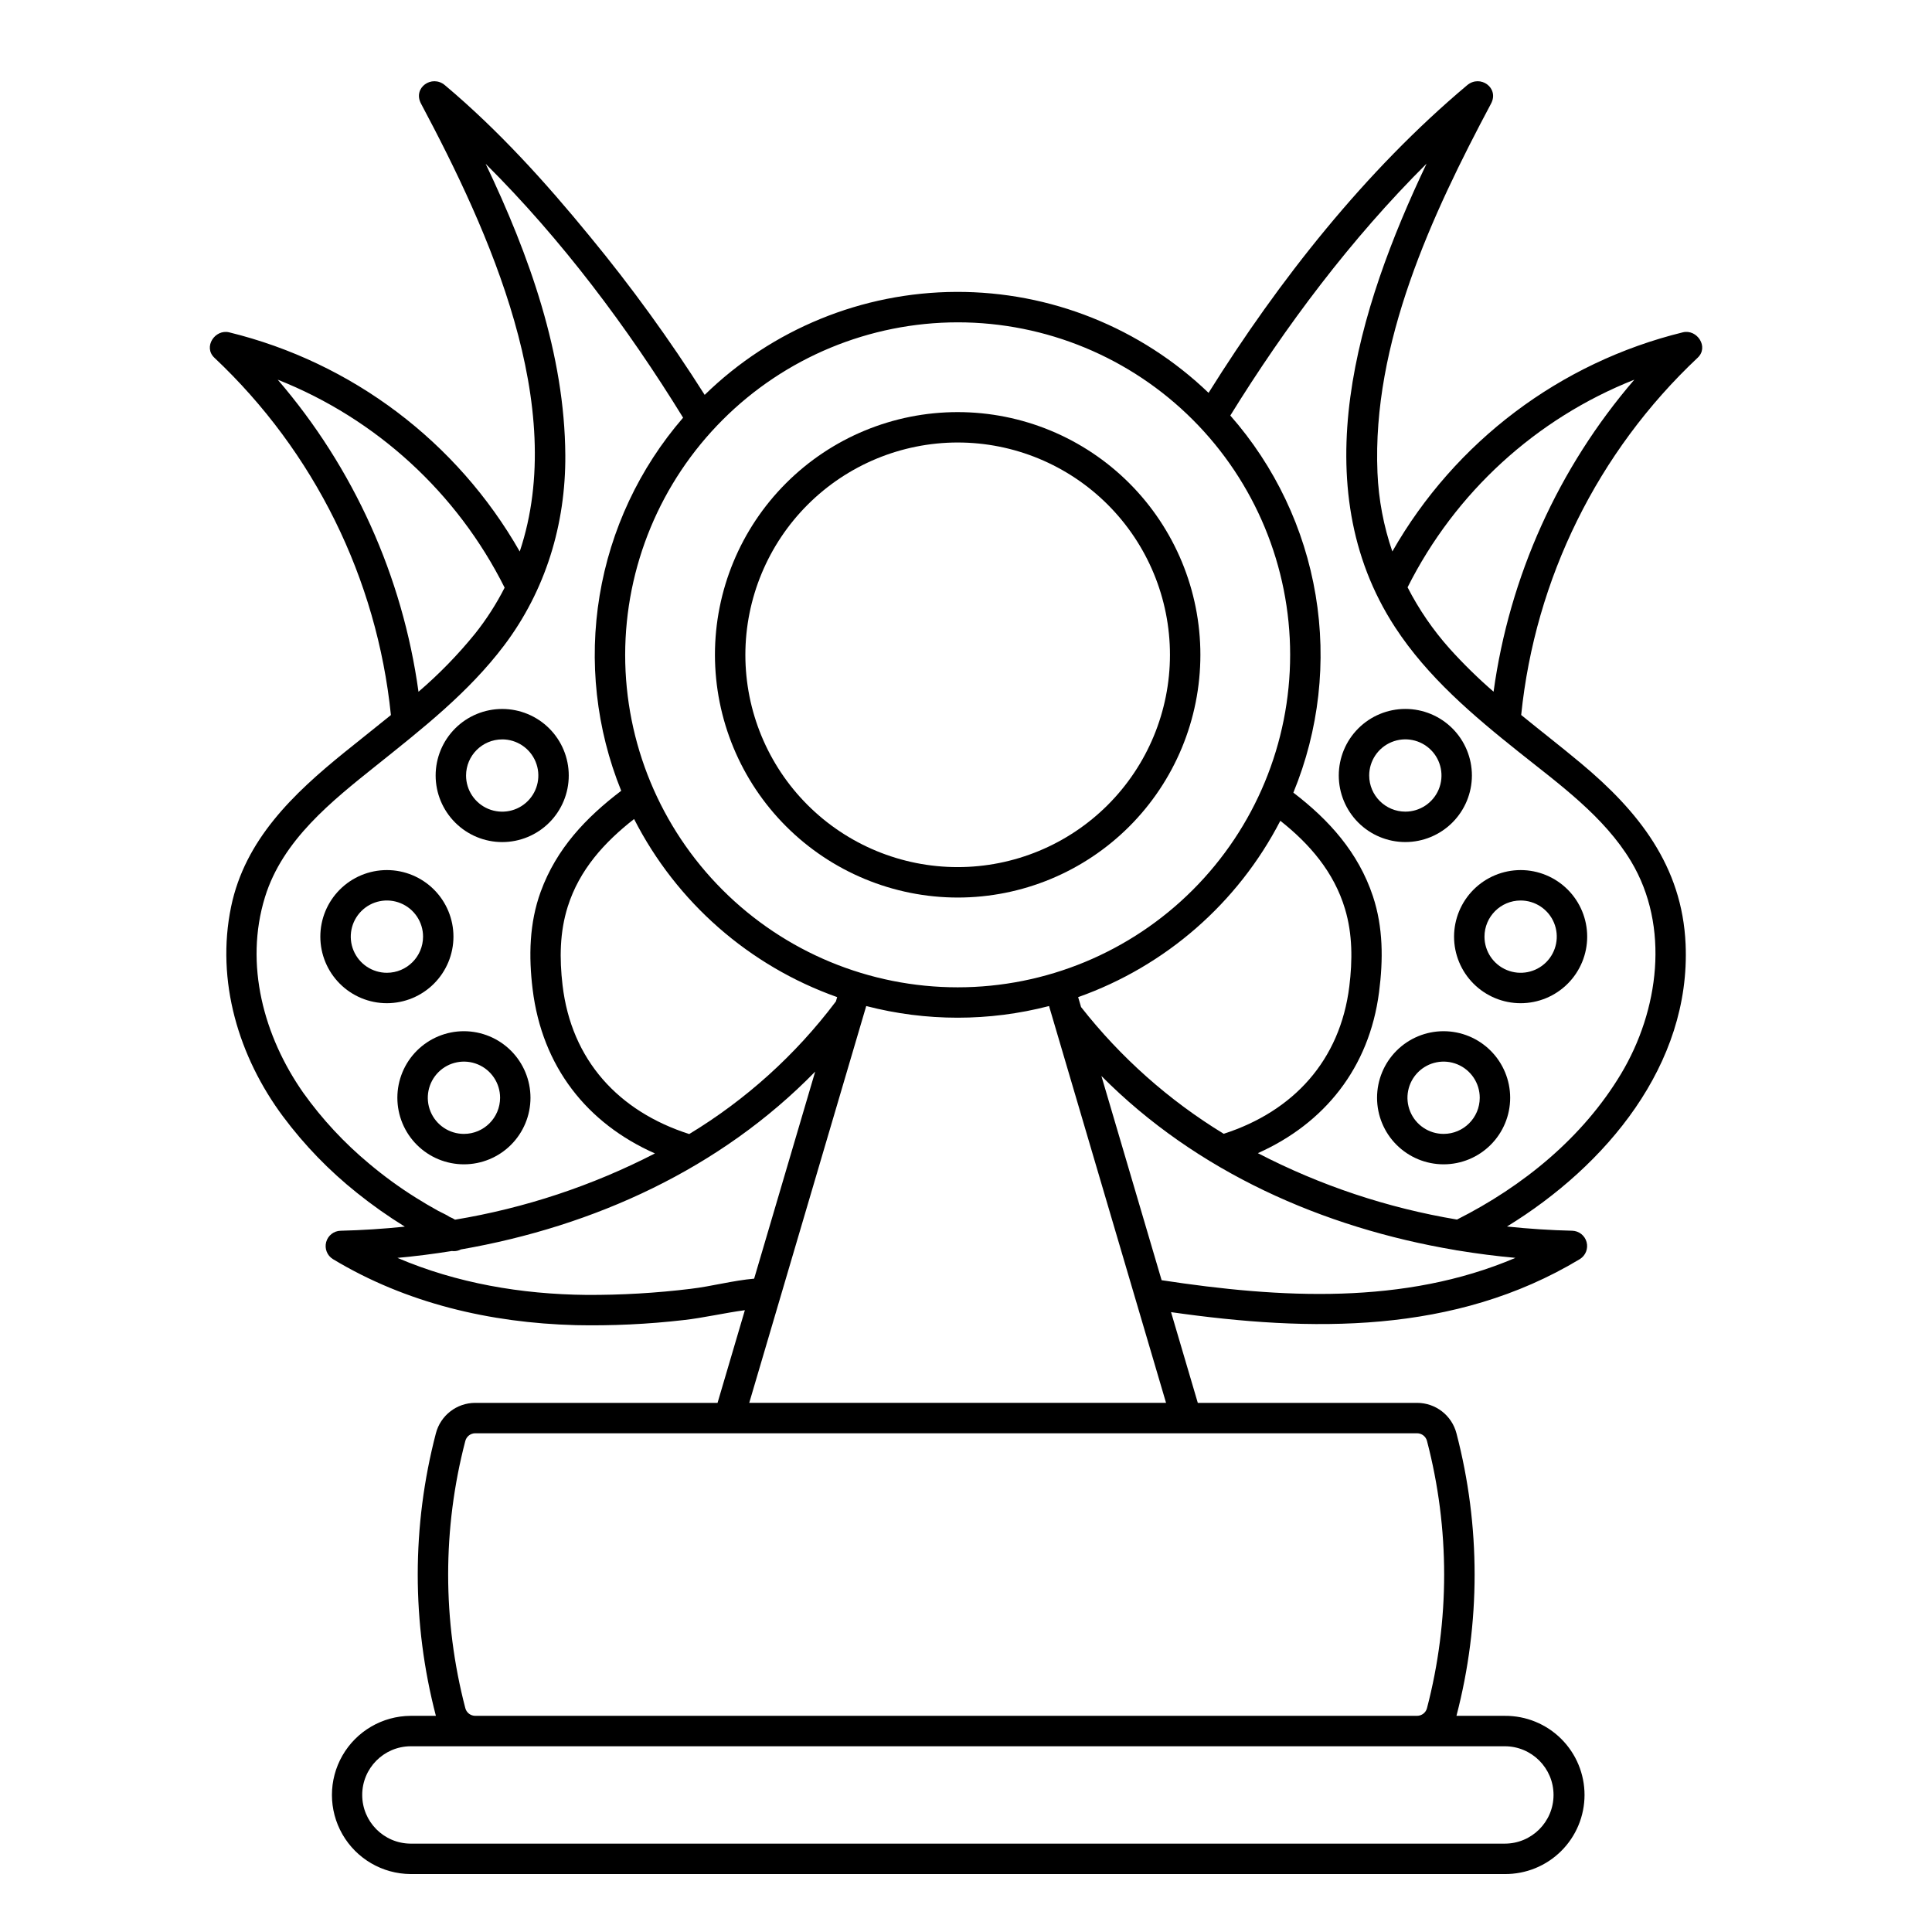 <?xml version="1.0" encoding="UTF-8"?>
<!-- Uploaded to: ICON Repo, www.iconrepo.com, Generator: ICON Repo Mixer Tools -->
<svg fill="#000000" width="800px" height="800px" version="1.1" viewBox="144 144 512 512" xmlns="http://www.w3.org/2000/svg">
 <g>
  <path d="m589.97 232.07c-32.543 7.977-60.379 28.973-76.984 58.074-2.316-6.727-3.644-13.754-3.941-20.863-1.457-34.332 14.367-68.289 30.098-97.82 2.223-4.172-2.867-7.793-6.328-4.883-26.918 22.605-49.875 51.68-68.531 81.531-17.977-17.258-41.957-26.852-66.875-26.754-24.918 0.102-48.824 9.887-66.66 27.289-9.254-14.613-19.418-28.637-30.422-41.984-11.707-14.309-24.246-28.172-38.426-40.086-3.434-2.887-8.566 0.68-6.328 4.883 18.109 33.992 39.094 80.074 26.164 118.7-16.605-29.105-44.445-50.109-76.992-58.082-3.766-0.922-6.969 3.891-3.922 6.734 26.473 24.91 43.078 58.527 46.773 94.688-4.102 3.34-8.27 6.606-12.363 9.922-13.492 10.934-26.309 23.105-29.988 40.871-4.074 19.656 1.988 39.773 13.793 55.633v-0.004c5.629 7.547 12.203 14.336 19.566 20.203 4.039 3.242 8.273 6.227 12.68 8.949-5.672 0.59-11.352 0.953-17.039 1.09h0.004c-1.793 0.047-3.34 1.266-3.809 2.996-0.469 1.734 0.25 3.566 1.773 4.512 19.418 11.715 41.676 16.898 64.211 17.504v0.004c9.637 0.207 19.273-0.246 28.848-1.355 5.012-0.555 10.902-1.914 16.129-2.609l-7.242 24.562h-64.207c-4.918 0-9.211 3.324-10.441 8.086-6.406 24.531-6.406 50.297 0 74.832l0.008 0.023h-6.734c-7.453 0.051-14.32 4.059-18.035 10.523-3.711 6.465-3.711 14.414 0 20.879 3.715 6.465 10.582 10.473 18.035 10.523h290.02c5.586 0.039 10.957-2.152 14.918-6.09 3.965-3.934 6.195-9.289 6.195-14.875 0-5.586-2.231-10.938-6.195-14.875-3.961-3.934-9.332-6.125-14.918-6.086h-12.828l0.008-0.023h-0.004c6.41-24.535 6.41-50.301 0-74.832-1.23-4.762-5.523-8.086-10.438-8.086h-58.113l-7.09-24.043c36.996 5.273 75.148 5.961 108.35-14.062 1.52-0.949 2.242-2.781 1.773-4.512s-2.016-2.949-3.809-3c-5.769-0.133-11.531-0.508-17.285-1.117 26.238-16.082 48.727-42.859 47.332-74.828-0.906-20.777-12.57-35.277-27.723-47.926-5.211-4.348-10.586-8.516-15.852-12.809h0.004c3.695-36.156 20.297-69.766 46.766-94.672 3.039-2.836-0.152-7.652-3.922-6.734zm-34.266 387.61c-0.008 7.125-5.781 12.895-12.906 12.902h-290.02c-7.082-0.062-12.789-5.82-12.789-12.902 0-7.082 5.707-12.84 12.789-12.902h290.02c7.125 0.008 12.898 5.781 12.906 12.902zm-33.535-93.809c6.062 23.211 6.062 47.59 0 70.801-0.312 1.203-1.395 2.039-2.633 2.039h-249.59c-1.238 0-2.32-0.836-2.633-2.039-6.062-23.211-6.062-47.59 0-70.801 0.312-1.199 1.395-2.039 2.633-2.039h249.59c1.242 0 2.324 0.844 2.633 2.043zm-124.38-296.45c23.371 0 45.781 9.281 62.305 25.809 16.527 16.523 25.809 38.934 25.809 62.305 0 23.367-9.281 45.781-25.809 62.305-16.523 16.527-38.934 25.809-62.305 25.809-23.371 0-45.781-9.281-62.305-25.809-16.527-16.523-25.809-38.938-25.809-62.305 0.027-23.363 9.316-45.758 25.836-62.277 16.52-16.52 38.918-25.812 62.277-25.836zm32.703 181.46-0.773-2.629c23.148-8.207 42.305-24.918 53.582-46.738 7.758 6.133 14.215 13.586 17.141 23.363 2.008 6.699 1.988 13.641 1.141 20.523-2.426 19.625-14.805 33.09-33.285 39.066-14.512-8.844-27.312-20.219-37.805-33.586zm22.523 104.89h-110.46l31.004-105.16h0.004c15.883 4.121 32.559 4.121 48.445 0zm-87.645-106.19h0.004c-10.574 14.004-23.715 25.867-38.723 34.953-18.699-5.984-31.258-19.586-33.574-39.492-0.816-7.004-0.762-13.988 1.379-20.77 3.106-9.832 9.742-17.086 17.582-23.223 11.238 22.039 30.5 38.93 53.82 47.199l-0.344 1.16c-0.047 0.059-0.094 0.113-0.141 0.172zm-147.77-164.96c26.137 10.355 47.547 29.977 60.133 55.117-2.191 4.305-4.809 8.379-7.812 12.16-4.531 5.586-9.555 10.75-15.016 15.426-4.215-30.582-17.168-59.301-37.305-82.703zm45.559 221.88c-0.906-0.621-2.078-1.09-3.055-1.625-1.988-1.098-3.945-2.25-5.871-3.461-4.344-2.715-8.484-5.731-12.402-9.027-6.602-5.488-12.473-11.801-17.461-18.789-10.461-14.941-15.656-34.012-10.145-51.871 4.664-15.113 17.641-25.379 29.512-34.875 12.113-9.691 24.375-19.27 33.805-31.734 11.051-14.609 16.387-32.234 16.27-50.496-0.172-26.742-9.516-52.914-21.109-77.203 20.125 20.023 37.629 43.383 52.324 67.273-11.574 13.371-19.227 29.68-22.121 47.129-2.894 17.445-0.918 35.352 5.719 51.746-9.352 7.109-17.156 15.316-21.328 26.727-3.043 8.332-3.215 17.164-2.148 25.871 2.519 20.562 14.441 35.551 32.418 43.508h-0.004c-16.637 8.574-34.508 14.496-52.973 17.555-0.453-0.285-0.934-0.531-1.43-0.727zm63.953 19.043c-9.203 1.129-18.469 1.668-27.742 1.621-17.25-0.176-34.316-3.094-50.047-9.812 4.824-0.441 9.629-1.051 14.41-1.82 0.18 0.016 0.359 0.035 0.531 0.035 0.652 0.004 1.301-0.148 1.879-0.453 35.355-6.137 68.781-21.398 93.891-47.129l-16.18 54.871c-5.547 0.477-11.32 2.047-16.742 2.684zm124.73-2.273-15.961-54.129c25.133 25.344 58.652 40.223 93.797 46.137 0.23 0.059 0.469 0.102 0.707 0.121 5.047 0.832 10.117 1.48 15.215 1.949-29.461 12.547-62.223 10.73-93.762 5.918zm124.41-111c10.363 17.293 7.371 39.551-2.633 56.266-10.129 16.93-26.031 29.855-43.504 38.66-18.398-3.074-36.207-9.012-52.77-17.598 17.602-7.859 29.512-22.535 32.117-42.664 1.109-8.523 1.117-17.164-1.621-25.41-3.856-11.617-11.648-20.254-21.086-27.465v-0.004c6.809-16.559 8.852-34.695 5.898-52.352-2.953-17.66-10.785-34.145-22.609-47.586 14.648-23.695 32.027-46.863 52.012-66.746-18.328 38.512-32.77 85.402-8.352 122.84 8.613 13.203 20.648 23.387 32.859 33.125 10.66 8.508 22.555 17.035 29.688 28.938zm-48.082-56.375c-4.394-4.922-8.141-10.379-11.148-16.25 12.594-25.098 33.984-44.688 60.09-55.027-20.137 23.395-33.09 52.109-37.301 82.688-4.113-3.559-8-7.371-11.641-11.41z"/>
  <path d="m397.79 381.86c17.059 0 33.422-6.777 45.484-18.84s18.84-28.426 18.84-45.484-6.777-33.422-18.84-45.484-28.426-18.84-45.484-18.84c-17.059 0-33.422 6.777-45.484 18.84s-18.84 28.426-18.84 45.484c0.02 17.055 6.801 33.402 18.863 45.461 12.059 12.059 28.406 18.844 45.461 18.863zm0-120.59v-0.004c14.922 0 29.234 5.93 39.785 16.48 10.551 10.551 16.477 24.863 16.477 39.785s-5.926 29.234-16.477 39.785c-10.551 10.551-24.863 16.477-39.785 16.477s-29.234-5.926-39.785-16.477c-10.551-10.551-16.477-24.863-16.477-39.785 0.016-14.918 5.949-29.219 16.496-39.766s24.848-16.48 39.766-16.5z"/>
  <path d="m264.17 392.22c0-4.68-1.859-9.164-5.168-12.473s-7.797-5.168-12.473-5.168c-4.68 0-9.168 1.859-12.473 5.168-3.309 3.312-5.168 7.797-5.164 12.477 0 4.68 1.859 9.164 5.168 12.473 3.309 3.309 7.797 5.164 12.477 5.164 4.676-0.008 9.156-1.867 12.461-5.176 3.309-3.309 5.168-7.789 5.172-12.465zm-17.633 9.578c-3.875 0-7.367-2.332-8.852-5.914-1.48-3.578-0.66-7.699 2.078-10.438 2.738-2.738 6.859-3.559 10.438-2.074 3.578 1.48 5.914 4.973 5.914 8.848-0.008 5.289-4.293 9.57-9.578 9.578z"/>
  <path d="m277.09 367.16c4.68 0 9.164-1.859 12.473-5.168 3.309-3.309 5.164-7.793 5.164-12.473s-1.859-9.164-5.168-12.473c-3.309-3.309-7.797-5.164-12.473-5.164-4.68 0-9.164 1.859-12.473 5.168-3.305 3.312-5.164 7.797-5.164 12.477 0.008 4.676 1.867 9.156 5.176 12.461 3.309 3.309 7.789 5.168 12.465 5.172zm0-27.215c3.875 0 7.367 2.332 8.848 5.91 1.48 3.582 0.664 7.699-2.078 10.438-2.738 2.742-6.856 3.559-10.438 2.078-3.578-1.484-5.91-4.977-5.91-8.848 0.008-5.289 4.293-9.57 9.578-9.574z"/>
  <path d="m266.95 417.28c-4.68-0.004-9.164 1.855-12.477 5.16-3.309 3.309-5.168 7.797-5.168 12.473 0 4.68 1.855 9.168 5.164 12.477s7.793 5.168 12.473 5.168c4.68 0 9.164-1.855 12.473-5.164 3.309-3.309 5.168-7.797 5.168-12.477-0.004-4.676-1.863-9.156-5.168-12.465-3.309-3.305-7.789-5.164-12.465-5.172zm0 27.219v-0.004c-3.875 0.004-7.367-2.332-8.852-5.91-1.48-3.578-0.66-7.699 2.078-10.438 2.738-2.742 6.859-3.562 10.438-2.078 3.578 1.48 5.914 4.977 5.914 8.848-0.008 5.289-4.289 9.574-9.578 9.578z"/>
  <path d="m529.34 392.22c0 4.68 1.859 9.164 5.168 12.473 3.309 3.309 7.797 5.168 12.473 5.168 4.68 0 9.164-1.859 12.473-5.168 3.309-3.309 5.168-7.793 5.168-12.473s-1.859-9.164-5.168-12.473c-3.309-3.309-7.793-5.168-12.473-5.168-4.676 0.008-9.16 1.867-12.465 5.172-3.309 3.309-5.168 7.793-5.176 12.469zm17.641-9.578c3.875 0 7.367 2.332 8.852 5.914 1.48 3.578 0.66 7.699-2.078 10.438-2.738 2.738-6.859 3.559-10.438 2.074-3.582-1.48-5.914-4.973-5.914-8.848 0.008-5.289 4.293-9.574 9.578-9.578z"/>
  <path d="m534.07 349.52c0-4.68-1.855-9.164-5.164-12.477-3.309-3.309-7.797-5.168-12.473-5.168-4.68 0-9.168 1.859-12.477 5.168-3.309 3.309-5.168 7.793-5.168 12.473 0.004 4.68 1.863 9.168 5.172 12.477 3.309 3.305 7.797 5.164 12.477 5.16 4.672-0.004 9.152-1.863 12.461-5.172 3.305-3.305 5.164-7.785 5.172-12.461zm-27.219 0c0-3.875 2.332-7.367 5.91-8.852 3.578-1.484 7.699-0.668 10.441 2.07 2.738 2.738 3.559 6.859 2.078 10.441-1.484 3.578-4.977 5.914-8.852 5.914-5.285-0.008-9.566-4.289-9.578-9.574z"/>
  <path d="m526.57 417.28c-4.676 0-9.164 1.855-12.473 5.164-3.309 3.309-5.164 7.797-5.164 12.473 0 4.68 1.855 9.168 5.164 12.473 3.309 3.309 7.797 5.168 12.473 5.168 4.68 0 9.168-1.859 12.473-5.168 3.309-3.305 5.168-7.793 5.168-12.473-0.004-4.676-1.867-9.16-5.172-12.465-3.309-3.309-7.789-5.168-12.469-5.172zm0 27.219v-0.004c-3.871 0-7.367-2.332-8.848-5.91-1.484-3.582-0.664-7.699 2.074-10.438 2.742-2.742 6.859-3.562 10.441-2.078 3.578 1.484 5.91 4.977 5.91 8.848-0.004 5.289-4.289 9.574-9.578 9.578z"/>
 </g>
</svg>